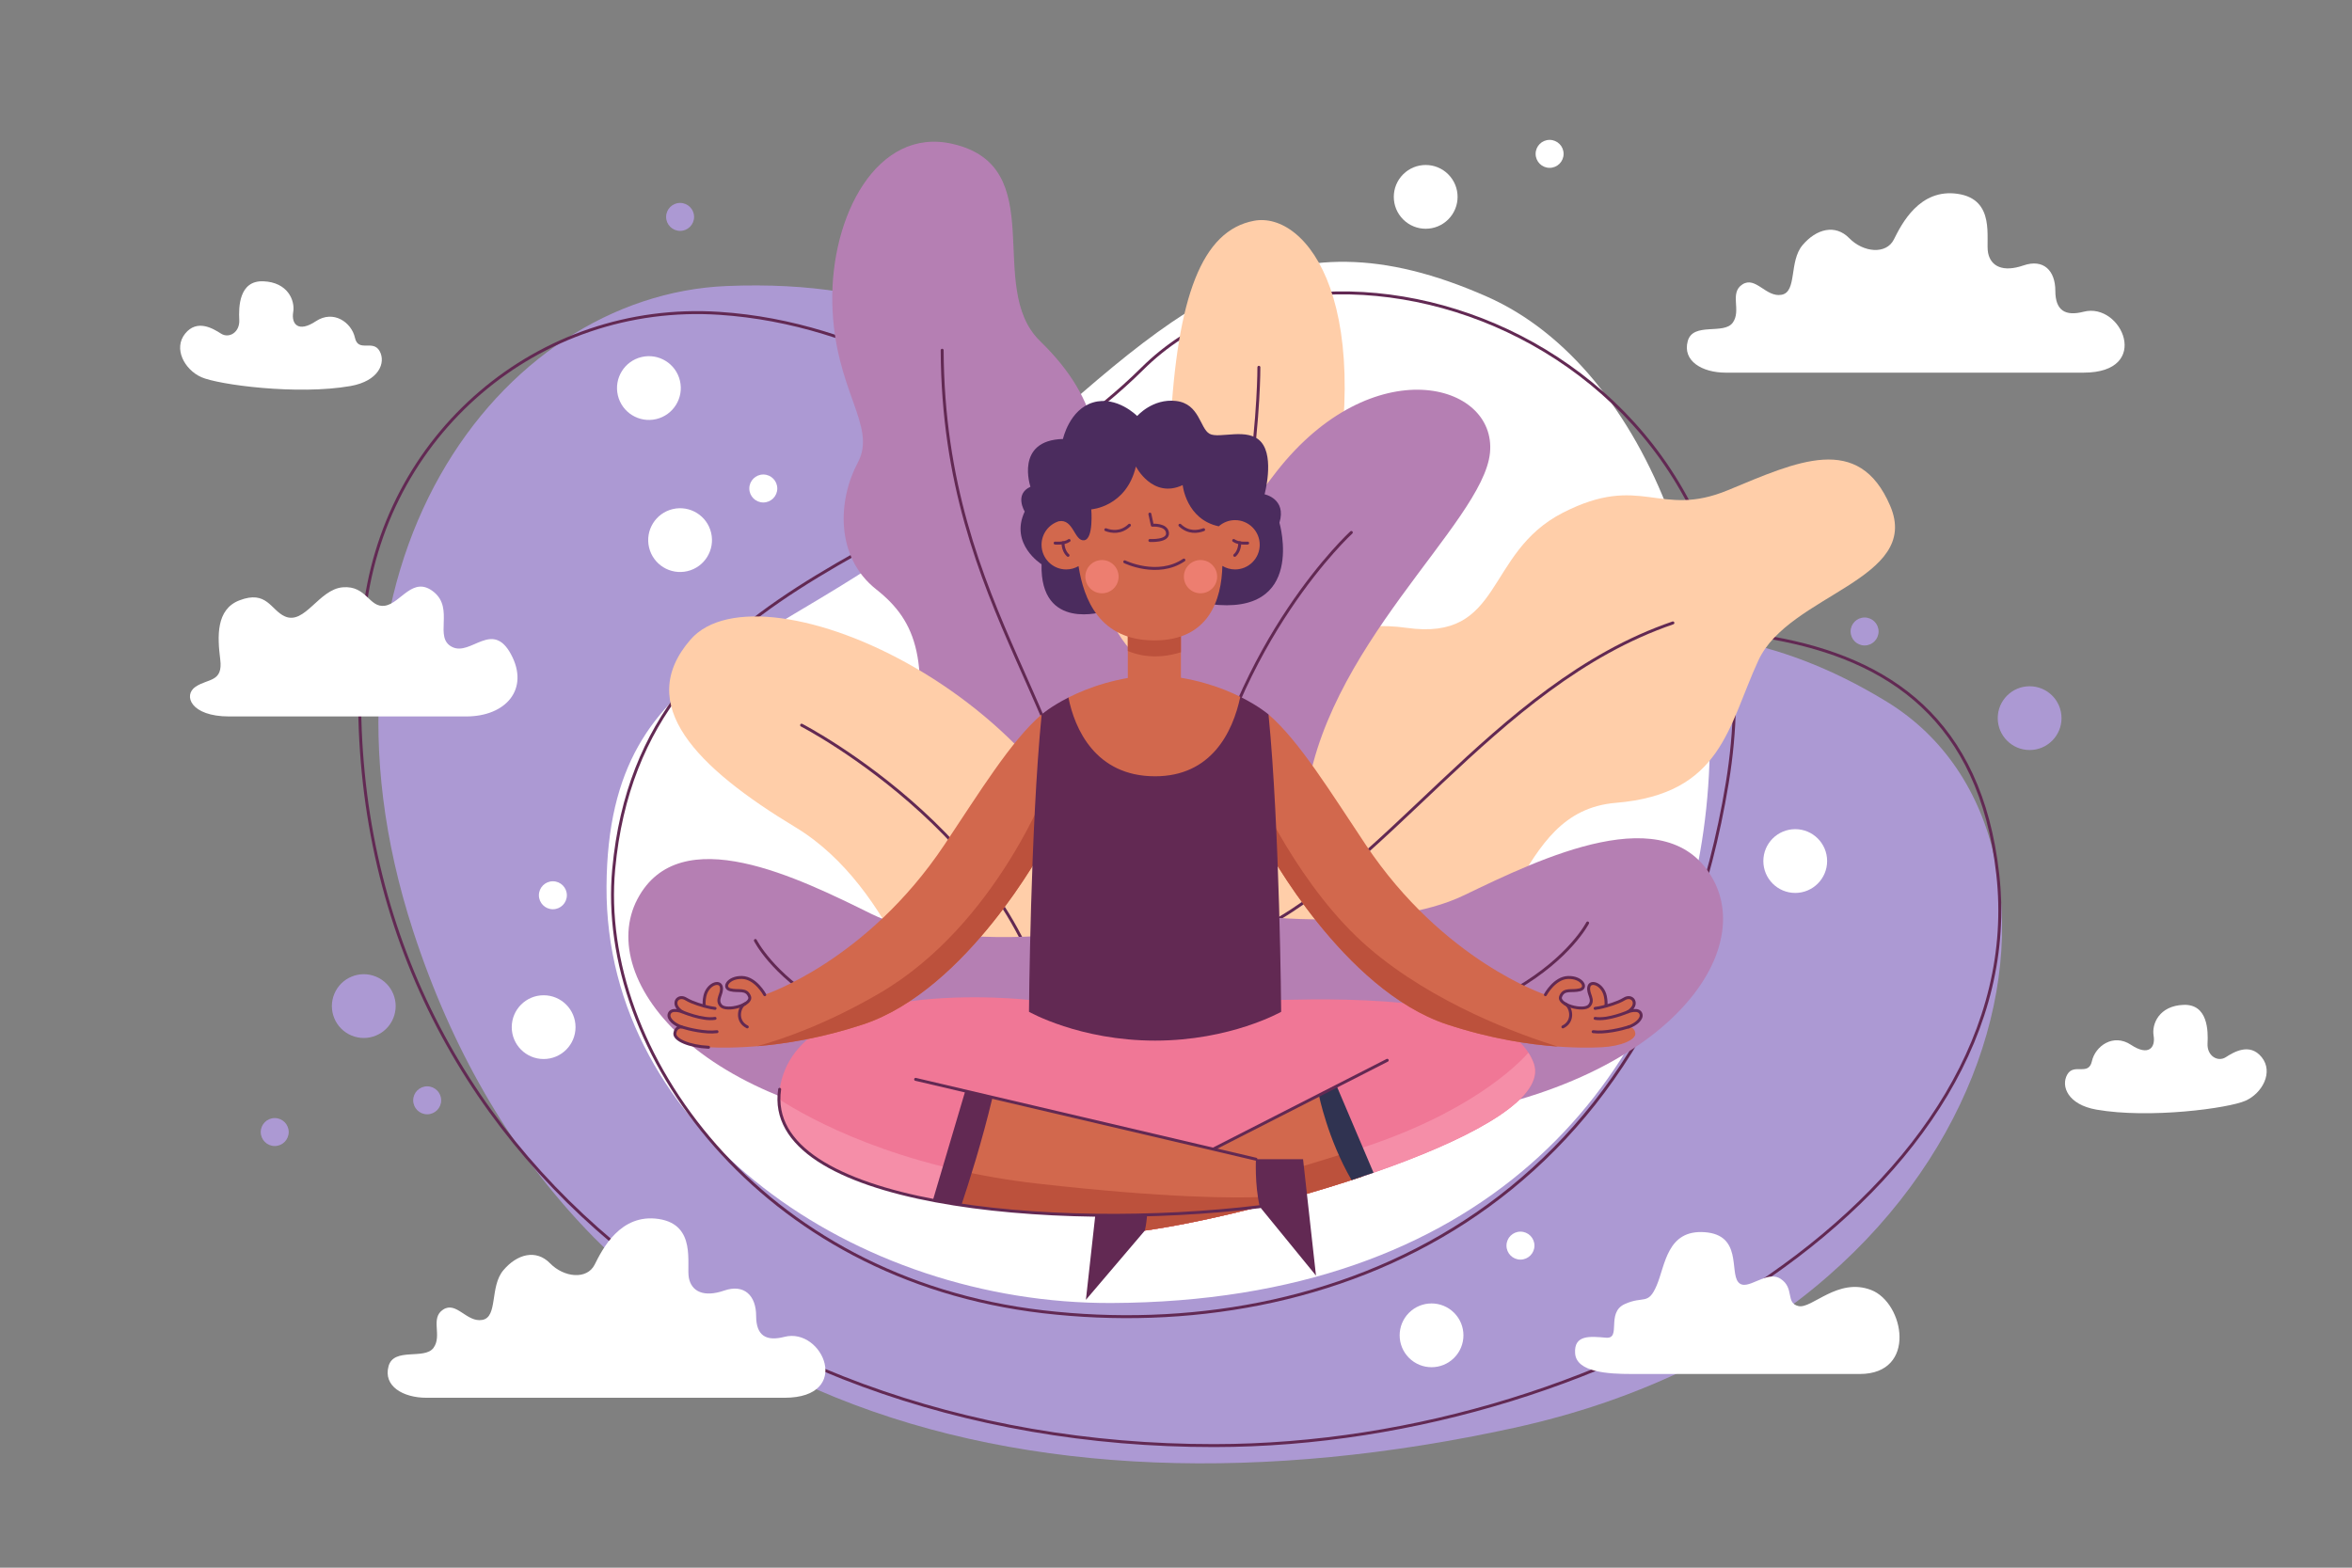 <svg width="798" height="532" viewBox="0 0 798 532" fill="none" xmlns="http://www.w3.org/2000/svg">
<rect x="0" y="0" width="798" height="532" fill="#808080" stroke="none"/>
<g clip-path="url(#clip0_1167_28730)">
<path d="M431.485 198.685C513.024 234.364 562.468 190.552 640.185 238.147C717.902 285.741 681.74 447.803 513.66 484.553C345.58 521.304 192.33 476.42 140.141 315.826C100.025 192.381 169.26 100.246 246.571 97.063C360.982 92.351 371.593 172.478 431.485 198.685Z" fill="#AC99D3"/>
<path d="M133.421 345.562C135.708 340.041 133.086 333.712 127.565 331.425C122.044 329.138 115.715 331.76 113.428 337.281C111.141 342.802 113.763 349.131 119.284 351.418C124.805 353.705 131.134 351.083 133.421 345.562Z" fill="#AC99D3"/>
<path d="M688.625 254.523C694.601 254.523 699.445 249.679 699.445 243.703C699.445 237.727 694.601 232.883 688.625 232.883C682.649 232.883 677.805 237.727 677.805 243.703C677.805 249.679 682.649 254.523 688.625 254.523Z" fill="#AC99D3"/>
<path d="M230.749 78.353C233.369 78.353 235.494 76.229 235.494 73.608C235.494 70.988 233.369 68.863 230.749 68.863C228.128 68.863 226.004 70.988 226.004 73.608C226.004 76.229 228.128 78.353 230.749 78.353Z" fill="#AC99D3"/>
<path d="M632.632 219.04C635.252 219.04 637.376 216.916 637.376 214.296C637.376 211.675 635.252 209.551 632.632 209.551C630.011 209.551 627.887 211.675 627.887 214.296C627.887 216.916 630.011 219.04 632.632 219.04Z" fill="#AC99D3"/>
<path d="M149.683 373.397C149.683 370.777 147.559 368.652 144.938 368.652C142.318 368.652 140.193 370.777 140.193 373.397C140.193 376.018 142.318 378.142 144.938 378.142C147.56 378.141 149.683 376.018 149.683 373.397Z" fill="#AC99D3"/>
<path d="M93.212 388.908C95.832 388.908 97.956 386.783 97.956 384.163C97.956 381.542 95.832 379.418 93.212 379.418C90.591 379.418 88.467 381.542 88.467 384.163C88.467 386.783 90.591 388.908 93.212 388.908Z" fill="#AC99D3"/>
<path d="M123.38 209.762C129.544 147.608 182.616 102.269 244.126 106.335C342.484 112.837 405.554 215.228 479.298 215.439C553.043 215.651 665.893 191.184 677.805 296.594C689.716 402.004 547.964 490.471 411.977 490.567C241.569 490.688 106.92 375.696 123.38 209.762Z" stroke="#622953" strokeWidth="0.797" stroke-miterlimit="10" stroke-linecap="round" stroke-linejoin="round"/>
<path d="M377.103 442.181C290.774 442.528 205.274 384.307 205.787 300.793C206.291 218.818 266.905 223.282 332.999 163.86C399.094 104.438 432.992 69.035 504.572 100.697C614.356 149.258 629.9 441.164 377.103 442.181Z" fill="white"/>
<path d="M184.449 359.386C190.425 359.386 195.269 354.542 195.269 348.566C195.269 342.59 190.425 337.746 184.449 337.746C178.473 337.746 173.629 342.59 173.629 348.566C173.629 354.542 178.473 359.386 184.449 359.386Z" fill="white"/>
<path d="M493.353 460.799C497.578 456.574 497.578 449.723 493.353 445.498C489.128 441.272 482.277 441.272 478.051 445.498C473.826 449.723 473.826 456.574 478.051 460.799C482.277 465.025 489.128 465.025 493.353 460.799Z" fill="white"/>
<path d="M233.232 193.82C239.047 192.447 242.648 186.619 241.275 180.803C239.902 174.988 234.074 171.386 228.259 172.76C222.443 174.133 218.842 179.961 220.215 185.776C221.588 191.592 227.416 195.193 233.232 193.82Z" fill="white"/>
<path d="M222.651 142.218C228.467 140.845 232.068 135.017 230.695 129.202C229.322 123.386 223.494 119.785 217.679 121.158C211.863 122.531 208.262 128.359 209.635 134.175C211.008 139.99 216.836 143.591 222.651 142.218Z" fill="white"/>
<path d="M609.098 303.019C615.074 303.019 619.918 298.175 619.918 292.199C619.918 286.223 615.074 281.379 609.098 281.379C603.123 281.379 598.278 286.223 598.278 292.199C598.278 298.175 603.123 303.019 609.098 303.019Z" fill="white"/>
<path d="M491.368 74.46C495.593 70.234 495.593 63.383 491.368 59.158C487.142 54.932 480.291 54.932 476.066 59.158C471.84 63.383 471.84 70.234 476.066 74.46C480.291 78.685 487.142 78.685 491.368 74.46Z" fill="white"/>
<path d="M258.976 170.517C261.597 170.517 263.721 168.393 263.721 165.772C263.721 163.152 261.597 161.027 258.976 161.027C256.356 161.027 254.231 163.152 254.231 165.772C254.231 168.393 256.356 170.517 258.976 170.517Z" fill="white"/>
<path d="M187.585 308.556C190.205 308.556 192.329 306.432 192.329 303.811C192.329 301.191 190.205 299.066 187.585 299.066C184.964 299.066 182.84 301.191 182.84 303.811C182.84 306.432 184.964 308.556 187.585 308.556Z" fill="white"/>
<path d="M525.76 56.958C528.381 56.958 530.505 54.834 530.505 52.214C530.505 49.593 528.381 47.469 525.76 47.469C523.14 47.469 521.016 49.593 521.016 52.214C521.016 54.834 523.14 56.958 525.76 56.958Z" fill="white"/>
<path d="M515.871 427.451C518.491 427.451 520.616 425.326 520.616 422.706C520.616 420.085 518.491 417.961 515.871 417.961C513.25 417.961 511.126 420.085 511.126 422.706C511.126 425.326 513.25 427.451 515.871 427.451Z" fill="white"/>
<path d="M208.222 294.939C202.518 356.349 257.549 433.95 353.959 445.161C450.37 456.371 561.915 412.09 586.018 265.793C610.122 119.495 452.051 61.199 387.591 125.1C323.13 189 217.751 192.363 208.222 294.939Z" stroke="#622953" strokeWidth="0.797" stroke-miterlimit="10" stroke-linecap="round" stroke-linejoin="round"/>
<path d="M366.063 240.415C366.063 240.415 394.758 189.367 397.093 144.99C399.429 100.614 407.77 78.259 425.454 74.923C443.138 71.586 468.829 102.949 449.143 183.36C429.457 263.771 420.449 267.774 420.449 267.774L366.063 240.415Z" fill="#FFCEA9"/>
<path d="M427.122 124.637C427.122 124.637 427.456 189.366 399.096 251.758" stroke="#622953" strokeWidth="0.797" stroke-miterlimit="10" stroke-linecap="round" stroke-linejoin="round"/>
<path d="M355.436 339.998C317.885 332.029 302.657 297.724 309.186 261.146C315.715 224.567 311.313 211.072 297.292 200.006C283.271 188.939 284.29 169.597 291.031 157.003C297.77 144.41 283.058 132.69 282.393 102.962C281.728 73.234 297.607 43.072 323.04 48.794C356.834 56.396 334.089 97.403 352.818 115.674C374.162 136.493 374.615 154.104 373.432 186.366C371.723 232.961 406.369 222.964 414.523 263.718C422.676 304.472 413.848 352.394 355.436 339.998Z" fill="#B57FB3"/>
<path d="M319.663 118.859C320.084 208.73 370.291 244.388 369.385 309.662" stroke="#622953" strokeWidth="0.797" stroke-miterlimit="10" stroke-linecap="round" stroke-linejoin="round"/>
<path d="M316.684 350.853C316.684 350.853 303.671 301.139 269.972 280.786C236.273 260.433 215.159 239.092 234.271 217.058C258.293 189.365 366.064 237.745 379.076 315.819C392.089 393.894 316.684 350.853 316.684 350.853Z" fill="#FFCEA9"/>
<path d="M271.975 246.086C271.975 246.086 352.052 287.459 357.723 356.858" stroke="#622953" strokeWidth="0.797" stroke-miterlimit="10" stroke-linecap="round" stroke-linejoin="round"/>
<path d="M416.112 269.44C420.116 232.071 444.139 208.381 477.171 213.053C510.203 217.724 503.529 187.696 530.221 174.016C556.914 160.336 562.92 176.018 586.275 166.342C609.63 156.667 630.651 146.656 641.327 171.681C652.004 196.705 606.961 201.71 596.618 224.064C586.275 246.418 584.273 269.441 548.238 272.444C512.203 275.447 517.542 324.827 477.17 333.503C436.798 342.177 418.113 335.839 418.113 335.839L416.112 269.44Z" fill="#FFCEA9"/>
<path d="M567.592 211.387C505.964 232.454 468.929 298.56 420.745 318.394" stroke="#622953" strokeWidth="0.797" stroke-miterlimit="10" stroke-linecap="round" stroke-linejoin="round"/>
<path d="M381.077 262.102C381.077 262.102 393.298 210.887 433.127 160.004C465.572 118.555 507.865 129.641 505.529 153.664C503.193 177.687 448.141 220.062 442.802 273.779C437.465 327.498 381.077 262.102 381.077 262.102Z" fill="#B57FB3"/>
<path d="M458.486 180.691C458.486 180.691 419.115 216.726 407.104 280.453" stroke="#622953" strokeWidth="0.797" stroke-miterlimit="10" stroke-linecap="round" stroke-linejoin="round"/>
<path d="M362.394 316.821C362.394 316.821 320.02 322.16 295.663 310.147C271.306 298.136 230.6 277.783 216.253 305.142C201.906 332.502 237.94 379.213 325.358 384.886C412.775 390.558 362.394 316.821 362.394 316.821Z" fill="#B57FB3"/>
<path d="M256.292 319.156C256.292 319.156 278.646 364.199 371.402 355.858" stroke="#622953" strokeWidth="0.797" stroke-miterlimit="10" stroke-linecap="round" stroke-linejoin="round"/>
<path d="M425.532 310.78C425.532 310.78 470.71 316.336 496.679 303.836C522.647 291.335 566.047 270.152 581.343 298.627C596.639 327.102 558.22 375.717 465.018 381.62C371.817 387.524 425.532 310.78 425.532 310.78Z" fill="#B57FB3"/>
<path d="M538.655 313.211C538.655 313.211 514.822 360.09 415.928 351.408" stroke="#622953" strokeWidth="0.797" stroke-miterlimit="10" stroke-linecap="round" stroke-linejoin="round"/>
<path d="M520.344 360.792C512.02 337.945 458.536 338.832 434.686 339.324H349.12C349.12 339.324 270.369 330.33 264.524 369.647C259.773 401.613 323.911 413.559 385.873 412.339L387.519 417.729C427.366 412.416 528.668 383.638 520.344 360.792Z" fill="#F07796"/>
<path d="M432.915 405.875C432.915 405.875 412.036 408.455 351.98 401.652C304.304 396.251 274.54 379.626 264.284 372.996C264.368 402.446 326.127 413.512 385.872 412.337L387.518 417.727C398.757 416.229 414.886 412.862 432.063 408.29L432.915 405.875Z" fill="#F58EA8"/>
<path d="M520.343 360.791C519.885 359.535 519.269 358.363 518.551 357.246C514.674 361.629 498.022 378.268 459.424 390.393C433.547 398.521 404.62 406.807 384.795 412.356C385.154 412.35 385.513 412.345 385.872 412.339L387.519 417.729C427.365 412.415 528.667 383.637 520.343 360.791Z" fill="#F58EA8"/>
<path d="M388.432 417.599C406.307 415.117 435.746 408.164 462.34 399.216L450.454 370.133L388.798 401.609L388.432 417.599Z" fill="#D2684D"/>
<path d="M458.812 390.582C434.695 398.146 408.024 405.826 388.576 411.293L388.432 417.599C406.307 415.117 435.746 408.164 462.34 399.216L458.812 390.582Z" fill="#BC513C"/>
<path d="M388.799 401.609C388.799 401.609 390.163 409.983 388.431 417.598L368.432 441.102L372.815 401.609H388.799Z" fill="#622953"/>
<path d="M453.525 368.566L447.49 371.647C447.49 371.647 450.454 386.513 458.57 400.467C461.075 399.649 463.562 398.813 466.019 397.961L453.525 368.566Z" fill="#303351"/>
<path d="M388.799 401.611L470.668 359.816" stroke="#622953" strokeWidth="0.797" stroke-miterlimit="10" stroke-linecap="round" stroke-linejoin="round"/>
<path d="M321.214 408.179C353.294 413.612 393.584 413.58 427.405 409.494L429.491 400.993L426.126 393.378L331.463 371.164L321.214 408.179Z" fill="#D2684D"/>
<path d="M427.406 409.494L428.216 406.194C419.178 406.584 396.216 406.665 351.98 401.654C341.959 400.519 332.749 398.88 324.324 396.949L321.215 408.178C353.294 413.613 393.585 413.581 427.406 409.494Z" fill="#BC513C"/>
<path d="M316.507 407.33C319.646 407.931 322.874 408.477 326.18 408.968C328.767 401.243 333.203 387.273 336.749 372.404L327.501 370.234L316.507 407.33Z" fill="#622953"/>
<path d="M264.523 369.648C258.679 408.965 357.049 417.997 427.406 409.495" stroke="#622953" strokeWidth="0.797" stroke-miterlimit="10" stroke-linecap="round" stroke-linejoin="round"/>
<path d="M426.128 393.378L310.658 366.281" stroke="#622953" strokeWidth="0.797" stroke-miterlimit="10" stroke-linecap="round" stroke-linejoin="round"/>
<path d="M426.126 393.379C426.126 393.379 425.675 401.879 427.406 409.495L446.493 432.873L442.11 393.38L426.126 393.379Z" fill="#622953"/>
<path d="M354.225 287.254C354.225 287.254 328.191 335.956 292.815 347.646C267.294 356.078 246.858 355.704 240.394 355.394C233.93 355.083 228.661 352.87 228.971 350.612C229.282 348.354 231.229 348.486 231.229 348.486C228.806 347.689 226.579 345.789 227.034 344.158C227.665 341.9 231.444 343.356 231.444 343.356C230.769 342.917 230.151 342.388 229.757 341.767C228.428 339.675 230.421 337.583 232.745 339.011C235.069 340.439 238.926 341.404 238.926 341.404C238.862 340.625 238.85 339.418 239.154 338.015C240.027 333.977 244.201 332.503 244.733 334.894C245.264 337.285 242.74 339.144 244.6 341.27C246.46 343.395 255.425 341.004 254.296 338.149C253.166 335.293 250.576 336.621 247.787 335.891C244.997 335.159 247.123 331.574 251.772 331.707C256.421 331.84 259.476 337.551 259.476 337.551C259.476 337.551 294.011 326.217 320.398 286.724C332.459 268.673 342.966 251.466 353.417 242.449L361.75 266.491L354.225 287.254Z" fill="#D2684D"/>
<path d="M231.229 348.488C233.575 349.241 239.353 350.636 243.272 350.105" stroke="#622953" strokeWidth="0.797" stroke-miterlimit="10" stroke-linecap="round" stroke-linejoin="round"/>
<path d="M231.444 343.355C231.444 343.355 238.291 346.316 242.608 345.586" stroke="#622953" strokeWidth="0.797" stroke-miterlimit="10" stroke-linecap="round" stroke-linejoin="round"/>
<path d="M238.927 341.406C238.927 341.406 240.548 341.935 242.608 342.201" stroke="#622953" strokeWidth="0.797" stroke-miterlimit="10" stroke-linecap="round" stroke-linejoin="round"/>
<path d="M252.787 340.637C250.822 341.494 249.468 346.492 253.542 348.485" stroke="#622953" strokeWidth="0.797" stroke-miterlimit="10" stroke-linecap="round" stroke-linejoin="round"/>
<path d="M240.394 355.394C233.93 355.083 228.661 352.87 228.971 350.612C229.282 348.353 231.229 348.486 231.229 348.486C228.806 347.689 226.579 345.789 227.034 344.158C227.665 341.9 231.444 343.356 231.444 343.356C230.769 342.917 230.151 342.388 229.757 341.767C228.428 339.675 230.421 337.583 232.745 339.01C235.069 340.439 238.926 341.404 238.926 341.404C238.862 340.625 238.85 339.417 239.154 338.015C240.027 333.977 244.201 332.503 244.733 334.894C245.264 337.285 242.74 339.144 244.6 341.27C246.46 343.395 255.425 341.004 254.296 338.149C253.166 335.293 250.576 336.621 247.787 335.89C244.997 335.159 247.123 331.574 251.772 331.707C256.421 331.84 259.476 337.551 259.476 337.551" stroke="#622953" strokeWidth="0.797" stroke-miterlimit="10" stroke-linecap="round" stroke-linejoin="round"/>
<path d="M357.376 264.891L356.437 264.422C356.437 264.422 338.608 313.687 298.257 337.147C280.54 347.448 265.743 352.587 256.85 355.039C266.325 354.25 278.8 352.279 292.814 347.648C328.191 335.96 354.224 287.256 354.224 287.256L359.72 272.094C358.286 267.64 357.376 264.891 357.376 264.891Z" fill="#BC513C"/>
<path d="M429.58 287.254C429.58 287.254 455.613 335.956 490.989 347.646C516.51 356.078 536.946 355.704 543.41 355.394C549.874 355.083 555.143 352.87 554.833 350.612C554.523 348.354 552.575 348.486 552.575 348.486C554.999 347.689 557.225 345.789 556.77 344.158C556.139 341.9 552.36 343.356 552.36 343.356C553.035 342.917 553.653 342.388 554.048 341.767C555.376 339.675 553.383 337.583 551.059 339.011C548.735 340.439 544.878 341.404 544.878 341.404C544.943 340.625 544.954 339.418 544.65 338.015C543.778 333.977 539.603 332.503 539.071 334.894C538.54 337.285 541.064 339.144 539.204 341.27C537.345 343.395 528.379 341.004 529.508 338.149C530.637 335.293 533.228 336.621 536.017 335.891C538.807 335.159 536.681 331.574 532.032 331.707C527.383 331.84 524.328 337.551 524.328 337.551C524.328 337.551 489.793 326.217 463.406 286.724C451.345 268.673 440.838 251.466 430.387 242.449L422.054 266.491L429.58 287.254Z" fill="#D2684D"/>
<path d="M552.576 348.488C550.23 349.241 544.452 350.636 540.533 350.105" stroke="#622953" strokeWidth="0.797" stroke-miterlimit="10" stroke-linecap="round" stroke-linejoin="round"/>
<path d="M552.361 343.355C552.361 343.355 545.514 346.316 541.197 345.586" stroke="#622953" strokeWidth="0.797" stroke-miterlimit="10" stroke-linecap="round" stroke-linejoin="round"/>
<path d="M544.878 341.406C544.878 341.406 543.257 341.935 541.198 342.201" stroke="#622953" strokeWidth="0.797" stroke-miterlimit="10" stroke-linecap="round" stroke-linejoin="round"/>
<path d="M531.016 340.637C532.981 341.494 534.335 346.492 530.262 348.485" stroke="#622953" strokeWidth="0.797" stroke-miterlimit="10" stroke-linecap="round" stroke-linejoin="round"/>
<path d="M552.576 348.486C555 347.689 557.226 345.789 556.771 344.158C556.14 341.9 552.361 343.356 552.361 343.356C553.036 342.917 553.654 342.388 554.049 341.767C555.377 339.675 553.385 337.583 551.061 339.01C548.736 340.439 544.879 341.404 544.879 341.404C544.944 340.625 544.955 339.417 544.652 338.015C543.779 333.977 539.604 332.503 539.073 334.894C538.541 337.285 541.065 339.144 539.205 341.27C537.346 343.395 528.38 341.004 529.51 338.149C530.638 335.293 533.229 336.621 536.018 335.89C538.808 335.159 536.683 331.574 532.033 331.707C527.384 331.84 524.329 337.551 524.329 337.551" stroke="#622953" strokeWidth="0.797" stroke-miterlimit="10" stroke-linecap="round" stroke-linejoin="round"/>
<path d="M528.533 355.16C515.586 351.125 486.359 340.543 464.351 321.584C441.322 301.745 426.548 269.377 423.502 262.312L422.054 266.491L429.581 287.255C429.581 287.255 455.614 335.957 490.99 347.647C505.797 352.538 518.885 354.464 528.533 355.16Z" fill="#BC513C"/>
<path d="M430.387 242.448C430.387 242.448 427.064 239.568 420.813 236.465L391.902 251.125L362.504 236.707C356.567 239.716 353.418 242.448 353.418 242.448C349.601 280.878 349.119 343.355 349.119 343.355C349.119 343.355 366.267 353.135 391.902 353.135C417.537 353.135 434.685 343.355 434.685 343.355C434.685 343.355 434.204 280.879 430.387 242.448Z" fill="#622953"/>
<path d="M400.67 203.484H382.649V241.383H400.67V203.484Z" fill="#D2684D"/>
<path d="M374.593 207.498C374.593 207.498 352.807 214.421 353.383 191.479C353.383 191.479 342.447 184.653 347.672 173.584C347.672 173.584 344.04 167.74 349.619 165.172C349.619 165.172 344.228 149.411 360.65 148.967C360.65 148.967 362.813 138.961 370.872 136.57C378.93 134.179 385.836 141.175 385.836 141.175C385.836 141.175 391.06 135.132 399.03 136.072C406.999 137.013 407.088 145.336 410.365 147.196C413.641 149.056 423.559 144.805 427.986 150.118C432.413 155.432 429.048 167.74 429.048 167.74C429.048 167.74 436.575 169.245 434.096 177.392C434.096 177.392 443.361 209.198 410.542 205.019L374.593 207.498Z" fill="#4B2C5E"/>
<path d="M400.668 221.347V203.484H382.647V220.899C385.746 222.253 392.107 224.04 400.668 221.347Z" fill="#BC513C"/>
<path d="M420.813 236.464C414.258 233.21 404.481 229.711 391.902 229.031C379.01 229.728 369.058 233.386 362.505 236.707C364.556 247.091 371.531 263.433 391.902 263.433C410.904 263.433 418.246 248.613 420.813 236.464Z" fill="#D2684D"/>
<path d="M419.038 176.506C416.914 176.506 414.982 177.303 413.506 178.606C402.437 176.256 401.265 164.618 401.265 164.618C391.038 169.4 385.394 158.309 385.394 158.309C382.14 172.056 370.252 172.852 370.252 172.852C370.252 172.852 371.114 183.013 367.795 183.345C364.475 183.677 364.231 175.973 359.246 176.887C355.848 177.952 353.383 181.124 353.383 184.872C353.383 189.494 357.13 193.241 361.75 193.241C363.275 193.241 364.699 192.826 365.931 192.114C367.712 203.388 373.04 217.326 391.658 217.326C410.323 217.326 414.443 203.33 414.732 192.038C415.991 192.796 417.461 193.239 419.036 193.239C423.658 193.239 427.404 189.493 427.404 184.871C427.406 180.253 423.659 176.506 419.038 176.506Z" fill="#D2684D"/>
<path d="M357.988 184.299C357.988 184.299 361.132 184.61 362.726 183.414" stroke="#622953" strokeWidth="0.797" stroke-miterlimit="10" stroke-linecap="round" stroke-linejoin="round"/>
<path d="M362.372 188.459C362.372 188.459 360.7 187.192 360.65 184.195" stroke="#622953" strokeWidth="0.797" stroke-miterlimit="10" stroke-linecap="round" stroke-linejoin="round"/>
<path d="M423.31 184.299C423.31 184.299 420.166 184.61 418.572 183.414" stroke="#622953" strokeWidth="0.797" stroke-miterlimit="10" stroke-linecap="round" stroke-linejoin="round"/>
<path d="M418.927 188.459C418.927 188.459 420.598 187.192 420.648 184.195" stroke="#622953" strokeWidth="0.797" stroke-miterlimit="10" stroke-linecap="round" stroke-linejoin="round"/>
<path d="M375.184 179.753C377.162 180.496 380.338 180.974 383.201 178.234" stroke="#622953" strokeWidth="0.797" stroke-miterlimit="10" stroke-linecap="round" stroke-linejoin="round"/>
<path d="M408.366 179.748C406.388 180.494 403.204 180.98 400.333 178.234" stroke="#622953" strokeWidth="0.797" stroke-miterlimit="10" stroke-linecap="round" stroke-linejoin="round"/>
<path d="M390.137 174.449L390.956 178.234C390.956 178.234 395.782 177.836 396.114 180.824C396.446 183.812 390.137 183.414 390.137 183.414" stroke="#622953" strokeWidth="0.797" stroke-miterlimit="10" stroke-linecap="round" stroke-linejoin="round"/>
<path d="M381.608 190.653C381.608 190.653 392.723 196.099 401.677 190.055" stroke="#622953" strokeWidth="0.797" stroke-miterlimit="10" stroke-linecap="round" stroke-linejoin="round"/>
<path d="M379.526 195.696C379.526 192.581 377 190.055 373.883 190.055C370.767 190.055 368.241 192.581 368.241 195.696C368.241 198.812 370.767 201.338 373.883 201.338C377 201.338 379.526 198.812 379.526 195.696Z" fill="#ED7E70"/>
<path d="M407.319 201.336C410.435 201.336 412.961 198.81 412.961 195.694C412.961 192.577 410.435 190.051 407.319 190.051C404.202 190.051 401.676 192.577 401.676 195.694C401.676 198.81 404.202 201.336 407.319 201.336Z" fill="#ED7E70"/>
<path d="M77.738 243.131C64.634 243.131 62.074 235.902 66.367 233.04C70.659 230.178 75.705 231.534 74.725 223.777C73.747 216.021 73.27 206.816 81.201 203.745C90.539 200.129 91.866 207.045 96.64 209.166C103.417 212.179 108.162 199.978 116.295 199.301C124.428 198.623 125.181 206.379 130.604 205.551C136.025 204.723 140.092 195.158 147.172 200.882C154.25 206.605 147.021 216.396 153.422 219.558C159.824 222.721 167.053 210.295 173.379 222.044C179.705 233.792 171.722 243.13 158.167 243.13C144.612 243.13 87.076 243.131 77.738 243.131Z" fill="white"/>
<path d="M585.513 126.46C577.493 126.46 570.763 122.477 572.635 115.728C574.443 109.214 584.835 113.695 587.885 109.515C590.935 105.336 586.643 99.462 591.162 96.524C595.68 93.587 599.182 101.043 604.491 100.026C609.8 99.009 606.91 88.73 611.574 83.194C616.238 77.659 622.677 75.965 627.422 80.822C632.167 85.68 639.96 86.471 642.559 81.274C645.157 76.078 651.257 63.849 664.248 65.784C677.238 67.719 673.624 81.16 674.527 85.793C675.43 90.425 679.611 92.457 686.501 90.085C693.391 87.713 697.345 91.892 697.345 98.67C697.345 105.448 700.786 107.375 706.948 105.787C719.938 102.435 730.331 126.459 706.948 126.459C683.564 126.46 599.52 126.46 585.513 126.46Z" fill="white"/>
<path d="M144.712 474.338C136.692 474.338 129.962 470.355 131.834 463.607C133.642 457.093 144.034 461.574 147.085 457.394C150.136 453.215 145.842 447.34 150.361 444.403C154.879 441.466 158.381 448.922 163.69 447.905C168.999 446.888 166.11 436.609 170.774 431.073C175.438 425.538 181.876 423.844 186.621 428.701C191.366 433.559 199.16 434.349 201.758 429.153C204.356 423.956 210.456 411.728 223.447 413.662C236.438 415.598 232.823 429.039 233.726 433.671C234.629 438.302 238.81 440.336 245.7 437.963C252.591 435.591 256.545 439.771 256.545 446.549C256.545 453.326 259.986 455.254 266.147 453.665C279.138 450.314 289.53 474.338 266.147 474.338C242.763 474.338 158.719 474.338 144.712 474.338Z" fill="white"/>
<path d="M711.259 376.548C701.643 374.859 699.134 368.641 701.393 364.65C703.653 360.658 708.615 365.266 709.749 360.139C710.883 355.01 716.983 350.567 723.007 354.559C729.031 358.55 731.366 355.462 730.689 351.471C730.011 347.479 732.572 341.304 740.855 341.003C749.139 340.702 749.214 349.889 748.989 354.107C748.764 358.325 752.453 360.501 755.164 358.772C757.875 357.044 763.298 353.723 767.364 358.772C771.431 363.821 767.59 370.976 761.866 373.536C756.143 376.096 729.257 379.711 711.259 376.548Z" fill="white"/>
<path d="M118.91 131.002C128.526 129.312 131.035 123.094 128.776 119.103C126.516 115.112 121.554 119.719 120.42 114.592C119.287 109.463 113.186 105.02 107.162 109.012C101.138 113.003 98.803 109.915 99.481 105.925C100.159 101.933 97.598 95.758 89.314 95.457C81.031 95.155 80.956 104.342 81.181 108.56C81.407 112.778 77.717 114.954 75.006 113.225C72.295 111.496 66.872 108.176 62.806 113.225C58.739 118.274 62.58 125.429 68.303 127.989C74.027 130.55 100.911 134.165 118.91 131.002Z" fill="white"/>
<path d="M553.504 466.267C545.709 466.267 534.865 465.703 534.413 459.263C533.961 452.825 539.61 453.503 544.919 453.954C550.228 454.406 544.806 445.482 551.245 442.545C557.683 439.609 559.152 443.11 562.089 436.219C565.026 429.329 565.591 417.242 578.355 418.146C591.12 419.049 586.827 431.588 589.764 435.09C592.701 438.591 599.253 430.798 604.11 433.96C608.968 437.123 605.692 442.206 610.21 443.223C614.728 444.24 623.54 433.418 634.836 437.756C646.132 442.094 650.538 466.268 630.996 466.268C611.453 466.268 562.992 466.267 553.504 466.267Z" fill="white"/>
</g>
<defs>
<clipPath id="clip0_1167_28730">
<rect width="797" height="531.333" fill="white" transform="translate(0.5)"/>
</clipPath>
</defs>
</svg>
